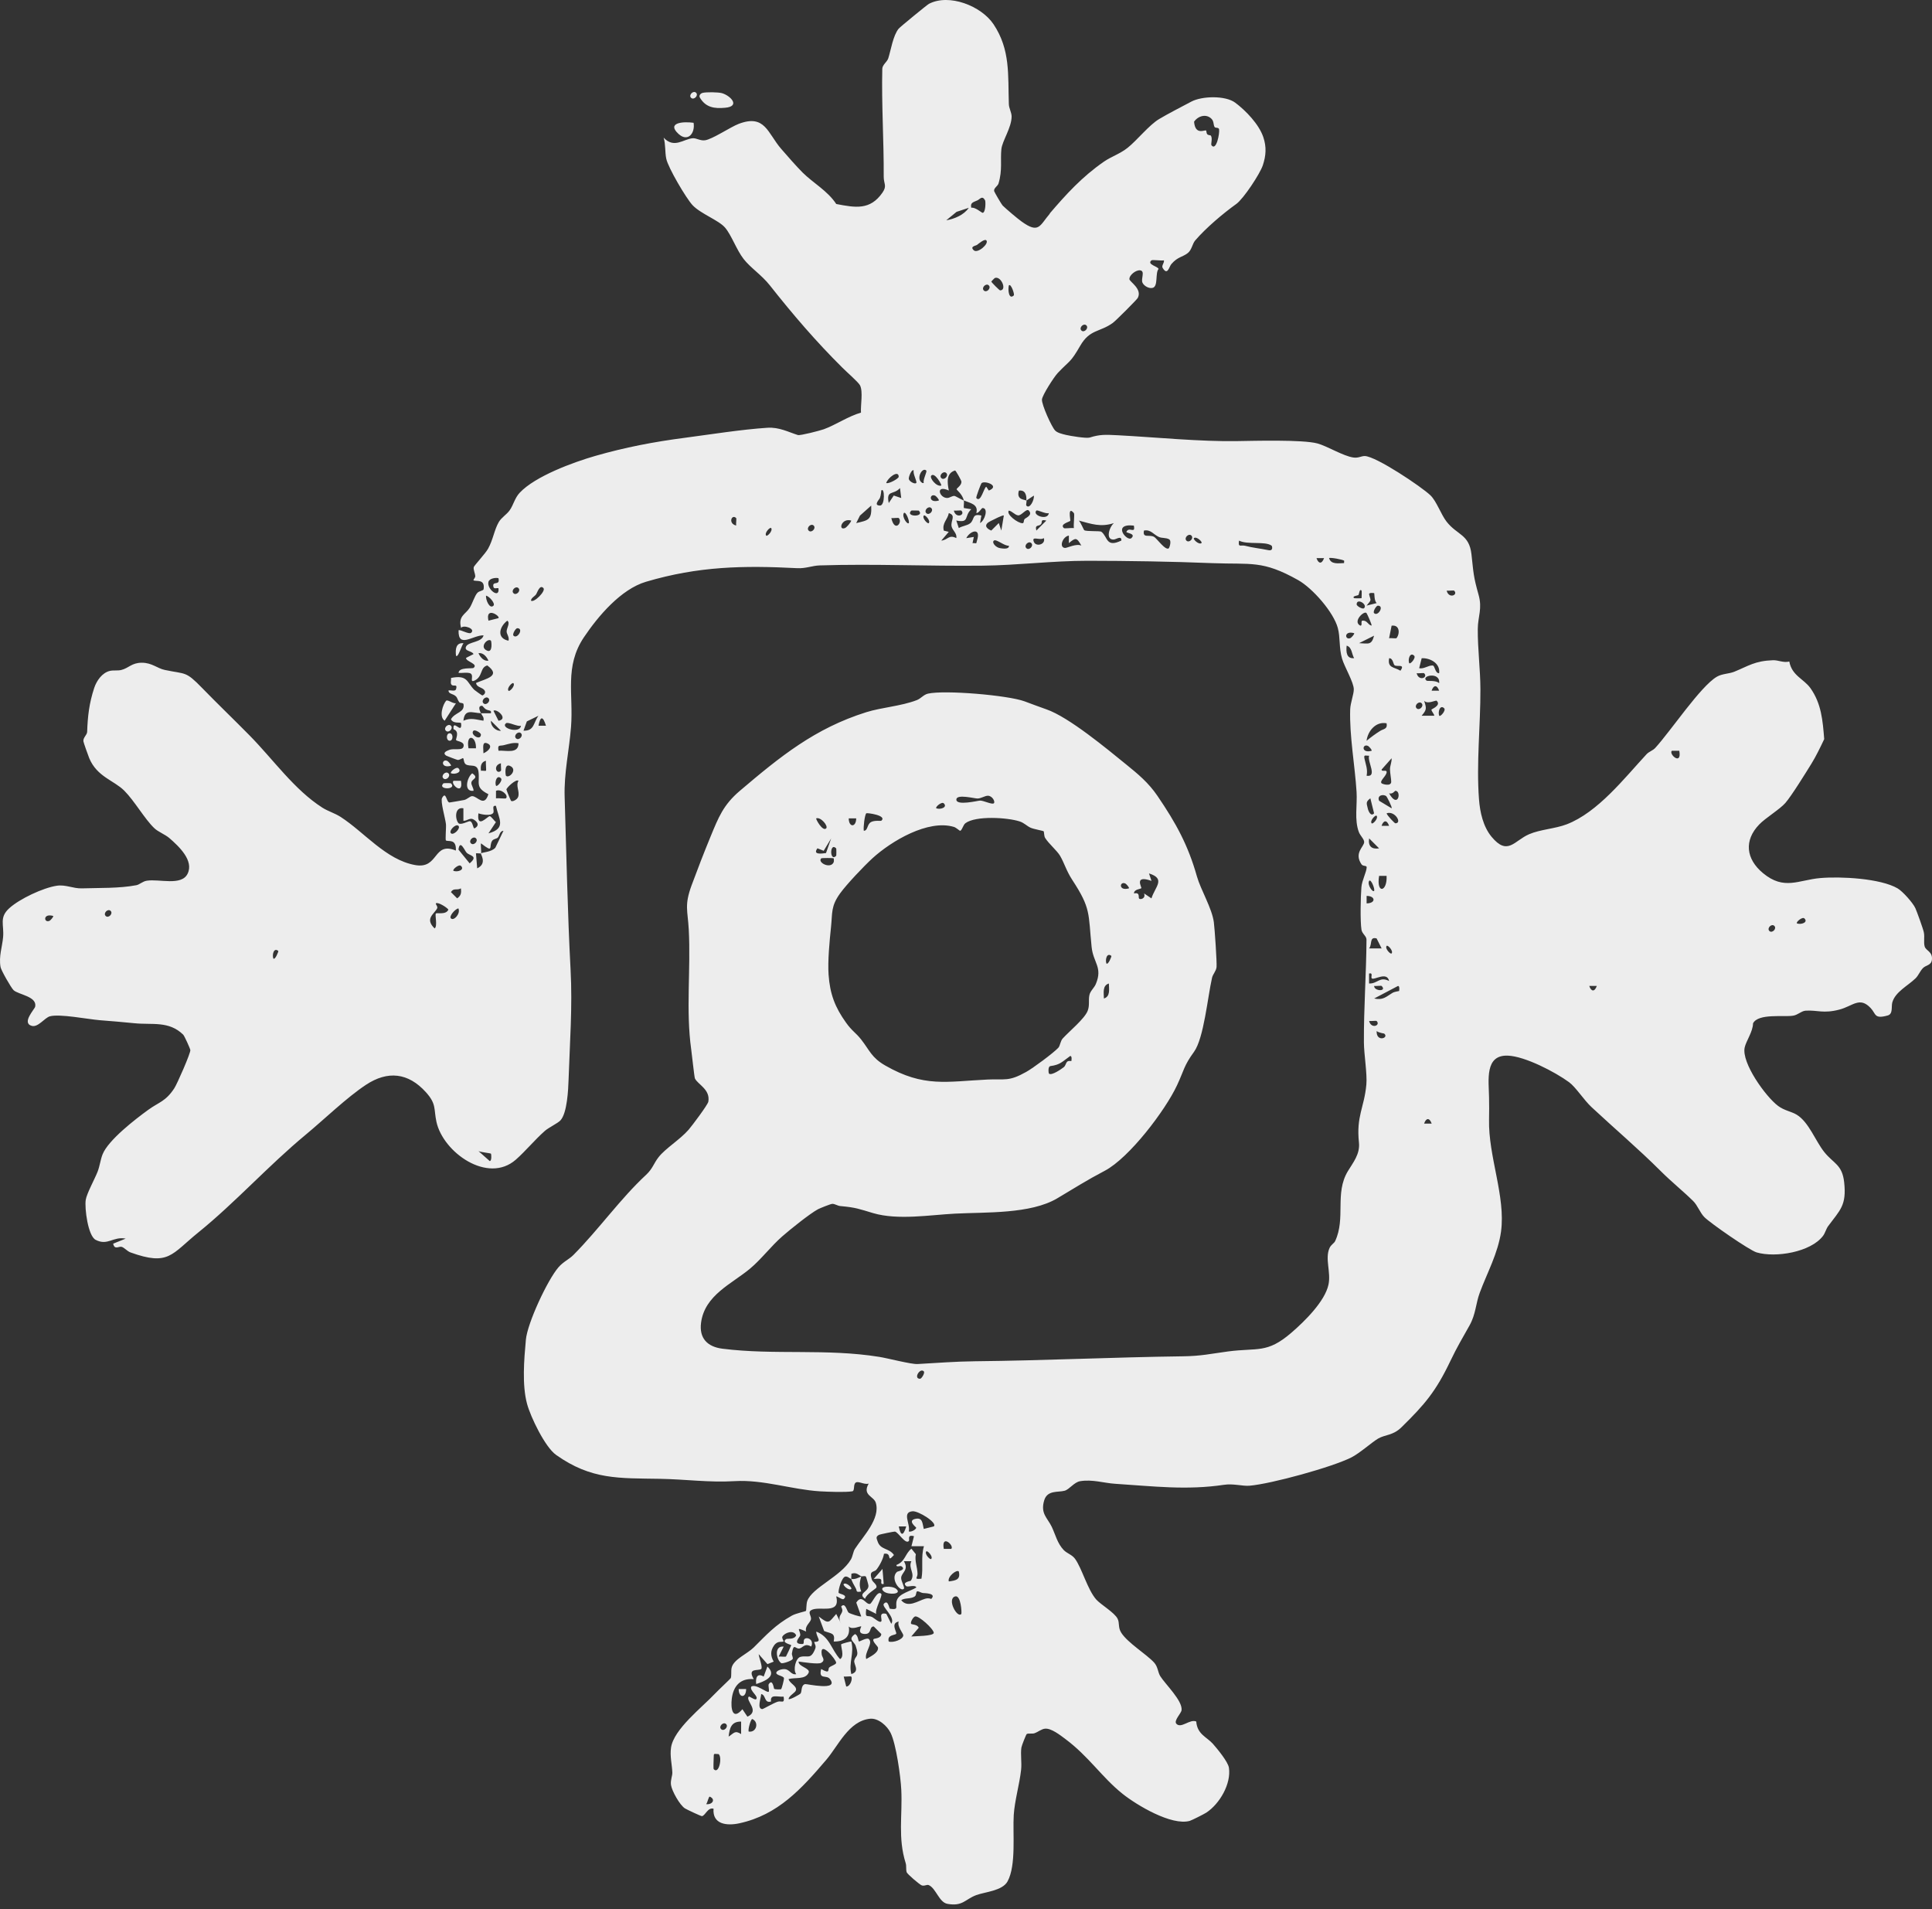 <?xml version="1.0" encoding="UTF-8"?> <svg xmlns="http://www.w3.org/2000/svg" width="250" height="247" viewBox="0 0 250 247" fill="none"><rect x="0" y="0" width="250" height="247" fill="#333333" stroke="none"/><path d="M111.443 203.974C111.226 204.724 111.16 205.166 111.443 205.916C110.668 206.074 110.935 205.824 110.735 205.499C110.568 205.224 110.21 204.557 110.151 204.299C110.668 204.366 111.01 204.166 111.443 203.974Z" fill="#EDEDED"></path><path d="M135.828 27.628C137.937 25.162 140.028 22.861 142.854 20.911C143.795 20.261 144.937 19.903 145.92 19.119C147.137 18.144 148.687 16.186 149.979 15.411C151.054 14.761 153.029 13.744 154.179 13.136C155.554 12.419 158.563 12.336 159.838 13.286C161.221 14.319 162.913 16.086 163.472 17.744C163.897 19.003 163.83 20.128 163.405 21.395C163.03 22.511 160.913 25.712 159.98 26.387C158.263 27.62 156.071 29.47 154.663 31.104C154.288 31.537 154.221 32.329 153.704 32.737C153.021 33.279 152.404 33.204 151.571 34.17C151.279 34.512 151.079 35.729 150.446 34.662C150.271 34.362 150.679 34.02 150.612 33.687C150.237 33.754 149.121 33.579 148.996 33.687C148.346 34.229 149.887 34.471 149.912 34.804C149.462 35.337 149.896 37.054 149.154 37.246C148.679 37.371 148.046 37.004 147.846 36.596C147.587 36.087 148.229 35.079 147.537 34.979C147.012 34.904 146.12 35.579 146.145 36.121C146.162 36.454 147.837 37.379 147.229 38.546C147.121 38.763 144.329 41.554 143.987 41.788C142.312 42.996 141.02 42.596 139.795 44.713C138.47 47.005 138.487 46.555 136.87 48.263C136.403 48.755 134.87 51.122 134.828 51.697C134.786 52.364 136.07 55.214 136.528 55.697C136.82 56.014 137.47 56.155 137.903 56.264C138.487 56.405 140.57 56.747 141.003 56.614C142.345 56.189 143.07 56.239 144.62 56.314C149.546 56.572 155.288 57.156 160.105 57.072C162.28 57.039 168.547 56.864 170.455 57.372C171.739 57.714 173.814 59.014 175.131 59.197C175.789 59.289 176.139 58.997 176.614 59.006C178.081 59.056 183.923 62.964 185.098 64.089C185.89 64.848 186.465 66.573 187.19 67.498C188.565 69.256 190.115 69.115 190.407 71.723C190.682 74.19 190.649 74.548 191.324 76.948C191.84 78.765 191.232 79.757 191.224 81.407C191.207 83.974 191.557 86.616 191.565 89.174C191.582 93.841 191.024 98.75 191.382 103.425C191.507 105.1 191.924 106.959 193.007 108.267C195.091 110.784 195.932 108.776 197.857 107.942C199.291 107.317 201.216 107.234 202.724 106.659C206.775 105.1 210.183 100.692 213.067 97.583C213.383 97.242 213.875 97.117 214.192 96.767C216.175 94.608 220.034 88.808 222.151 87.566C222.842 87.158 223.726 87.191 224.409 86.916C226.268 86.157 227.059 85.516 229.418 85.424C230.126 85.399 230.776 85.791 231.535 85.591C231.868 87.424 233.393 87.824 234.26 89.024C235.693 91.033 235.86 93.241 236.052 95.633C235.568 96.658 234.977 97.883 234.385 98.833C233.652 100.017 231.835 102.959 231.026 103.892C230.326 104.7 228.443 105.842 227.651 106.667C225.643 108.742 225.926 111.143 228.126 112.968C230.868 115.243 232.718 113.851 235.56 113.609C238.152 113.384 243.336 113.643 245.561 114.951C246.219 115.343 247.544 116.826 247.853 117.518C248.069 118.01 248.853 120.177 248.944 120.635C249.069 121.252 248.894 121.927 249.053 122.468C249.211 123.01 250.078 123.118 249.994 124.135C249.928 124.927 249.219 124.852 248.828 125.26C248.436 125.669 248.261 126.194 247.878 126.577C246.886 127.544 245.236 128.335 244.861 129.711C244.711 130.261 244.977 131.186 244.277 131.386C242.502 131.886 242.777 131.194 242.069 130.436C240.635 128.902 239.769 130.169 238.019 130.627C235.927 131.177 235.16 130.669 233.652 130.769C233.102 130.802 232.643 131.327 232.01 131.419C230.785 131.611 227.526 131.094 226.843 132.402C226.826 133.494 225.951 134.669 225.759 135.536C225.334 137.511 228.46 141.87 230.076 143.086C230.918 143.712 231.776 143.795 232.493 144.228C234.068 145.187 234.927 147.653 236.068 149.07C237.277 150.57 238.385 150.67 238.635 152.979C238.96 155.971 238.11 156.554 236.568 158.638C236.285 159.021 236.185 159.529 235.893 159.913C234.293 162.021 229.751 162.763 227.309 162.046C226.376 161.771 221.317 158.263 220.542 157.479C219.967 156.896 219.676 155.962 219.076 155.379C217.725 154.054 216.3 152.929 214.867 151.495C211.958 148.595 208.925 146.028 205.95 143.253C204.958 142.336 203.908 140.661 203.033 140.02C201.233 138.703 197.332 136.669 195.116 136.586C192.099 136.469 192.649 139.778 192.682 141.961C192.699 143.011 192.707 143.795 192.682 144.853C192.574 149.637 194.849 154.796 194.232 159.354C193.849 162.163 192.415 164.721 191.474 167.28C190.957 168.672 190.974 170.03 190.165 171.48C189.173 173.255 188.59 174.197 187.673 176.105C185.798 180.031 184.373 181.706 181.348 184.673C180.248 185.756 179.231 185.606 178.331 186.131C177.523 186.606 175.939 188.031 174.881 188.565C172.406 189.823 164.455 192.007 161.688 192.232C160.788 192.307 159.588 191.932 158.38 192.115C153.529 192.84 149.221 192.298 144.287 191.982C142.854 191.89 141.345 191.382 139.762 191.648C138.995 191.773 138.362 192.723 137.762 192.882C136.911 193.115 135.528 192.773 135.12 194.123C134.603 195.849 135.536 196.374 136.103 197.565C136.57 198.549 136.82 199.699 137.645 200.557C138.087 201.007 138.712 201.149 139.103 201.682C140.003 202.907 140.72 205.674 141.853 206.958C142.429 207.608 144.229 208.649 144.62 209.449C144.895 210.016 144.654 210.566 145.087 211.25C145.92 212.566 148.321 214.008 149.329 215.1C149.846 215.658 149.812 216.35 150.137 216.875C150.812 217.942 153.021 220.034 152.896 221.259C152.846 221.709 151.837 222.634 152.229 223.042C152.854 223.692 153.971 222.375 154.796 222.742C154.913 224.392 156.146 224.734 156.938 225.617C157.521 226.276 158.905 227.951 159.021 228.717C159.338 230.801 157.821 233.393 156.104 234.526C155.829 234.71 154.188 235.535 153.946 235.601C151.587 236.251 147.104 233.568 145.262 232.101C142.554 229.934 140.903 227.267 137.82 224.976C137.17 224.492 136.045 223.609 135.245 223.667C134.778 223.7 134.336 224.092 133.861 224.259C133.553 224.367 133.045 224.234 132.853 224.367C132.778 224.417 132.203 225.859 132.169 226.109C132.036 227.009 132.236 228.042 132.128 229.009C131.919 230.893 131.303 232.943 131.178 234.835C131.028 237.193 131.519 241.335 130.378 243.427C129.711 244.652 127.461 244.785 126.327 245.202C124.861 245.752 124.586 246.685 122.602 246.335C121.51 246.144 121.119 244.319 120.185 243.91C119.927 243.794 119.577 244.102 119.219 243.919C118.952 243.785 117.402 242.502 117.318 242.227C117.21 241.86 117.31 241.41 117.193 241.06C116.168 237.785 116.785 234.968 116.627 231.593C116.543 229.843 115.96 225.676 115.252 224.226C114.802 223.3 113.643 222.275 112.585 222.384C109.826 222.659 108.476 225.884 106.901 227.717C103.734 231.426 100.676 234.826 95.675 235.91C94.042 236.268 92.167 236.043 92.333 234.026C91.608 233.801 91.283 234.885 90.842 234.985C90.725 235.01 88.9 234.143 88.65 233.993C87.975 233.593 86.925 231.701 86.825 230.943C86.741 230.301 87.016 229.793 87 229.334C86.958 228.292 86.666 227.217 86.833 226.109C87.183 223.734 90.842 220.917 92.508 219.15C92.908 218.725 94.459 217.267 94.542 217.15C94.683 216.95 94.575 216.233 94.667 215.808C94.9 214.7 96.717 213.975 97.525 213.166C99.184 211.525 100.284 210.266 102.467 209.041C103.001 208.741 104.218 208.499 104.284 208.433C104.359 208.358 104.318 207.549 104.459 207.149C105.076 205.416 108.793 203.999 110.101 201.782C110.36 201.341 110.385 200.766 110.643 200.382C111.676 198.79 113.952 196.49 113.326 194.432C113.068 193.582 111.535 193.465 112.41 191.957C111.768 192.165 110.901 191.44 110.618 191.957C110.435 192.29 110.593 192.907 110.285 192.957C109.351 193.107 107.126 193.015 106.084 192.957C102.426 192.723 98.767 191.423 95.075 191.64C91.742 191.84 88.775 191.398 85.391 191.34C80.099 191.248 76.524 191.49 71.949 188.24C70.532 187.231 68.657 183.348 68.198 181.631C67.54 179.189 67.815 175.897 68.048 173.347C68.24 171.205 70.84 165.621 72.265 163.971C72.899 163.238 73.649 162.938 74.215 162.363C77.516 159.029 80.274 155.096 83.608 152.004C84.466 151.204 84.591 150.52 85.216 149.729C86.1 148.587 87.975 147.47 89.108 146.17C89.541 145.67 91.583 142.953 91.658 142.545C91.933 140.953 90.308 140.328 89.925 139.545C89.841 139.37 89.533 136.403 89.442 135.786C88.733 130.702 89.4 125.46 89.125 120.268C88.991 117.785 88.533 117.151 89.5 114.526C90.266 112.451 91.092 110.318 91.95 108.234C92.967 105.776 93.583 104.15 95.742 102.317C100.942 97.9 105.451 94.233 112.093 92.15C114.118 91.516 116.593 91.374 118.644 90.583C119.16 90.383 119.519 89.874 120.077 89.749C122.235 89.258 130.394 89.949 132.569 90.741C133.561 91.1 134.411 91.441 135.411 91.783C138.303 92.783 143.22 96.875 145.754 98.933C147.254 100.15 148.612 101.267 149.779 102.984C152.196 106.534 153.738 109.351 154.888 113.418C155.363 115.101 156.838 117.526 157.071 119.326C157.18 120.118 157.48 124.544 157.421 125.127C157.363 125.66 156.946 126.035 156.838 126.51C156.271 128.994 155.779 134.336 154.504 136.094C153.163 137.936 153.238 138.436 152.304 140.428C150.796 143.662 146.129 149.812 142.962 151.479C140.578 152.729 139.045 153.721 136.811 155.046C133.345 157.104 127.569 156.821 123.577 157.029C120.335 157.196 116.185 157.904 112.985 156.962C111.151 156.421 110.81 156.237 108.718 156.046C108.376 156.012 108.034 155.762 107.709 155.762C107.493 155.762 106.118 156.321 105.843 156.462C104.768 157.046 102.242 159.079 101.242 159.954C99.784 161.221 98.5 162.946 97.034 164.163C94.667 166.13 91.2 167.563 90.717 171.13C90.45 173.155 91.533 174.255 93.483 174.505C100.242 175.355 106.901 174.455 113.793 175.564C114.885 175.739 117.902 176.53 118.719 176.489C121.277 176.347 123.661 176.155 126.152 176.13C135.17 176.039 144.07 175.605 153.046 175.489C155.479 175.455 156.571 175.172 158.88 174.864C162.763 174.347 163.938 175.172 167.122 172.422C168.814 170.963 171.447 168.38 171.906 166.205C172.247 164.613 171.422 162.855 172.039 161.479C172.231 161.046 172.639 160.863 172.764 160.588C174.164 157.604 172.681 154.421 174.406 151.545C175.064 150.454 176.006 149.337 175.848 147.837C175.481 144.395 176.531 143.336 176.806 140.328C176.931 138.961 176.498 136.403 176.489 134.869C176.464 130.411 176.798 125.96 176.823 121.568C176.823 121.11 176.264 120.835 176.173 120.293C175.998 119.201 176.064 116.001 176.164 114.793C176.231 113.926 176.831 112.826 176.848 112.209C176.848 111.951 176.364 112.118 176.173 111.826C175.172 110.334 176.523 109.551 176.523 108.951C176.523 108.567 176.014 108.126 175.839 107.667C175.231 106.059 175.648 104.167 175.539 102.459C175.322 99.017 174.606 95.2 174.714 91.783C174.739 90.958 175.181 89.849 175.181 89.191C175.181 88.291 173.972 86.274 173.664 85.232C173.247 83.791 173.447 82.499 173.114 81.257C172.564 79.207 169.855 76.115 167.98 75.057C163.355 72.457 161.922 73.057 156.905 72.865C151.521 72.648 146.054 72.565 140.728 72.557C136.211 72.557 131.686 73.14 127.144 73.19C120.16 73.273 113.101 72.932 106.076 73.157C105.076 73.19 104.276 73.573 103.167 73.515C96.217 73.157 90.4 73.257 83.591 75.273C80.349 76.232 77.399 79.715 75.557 82.457C73.015 86.249 74.224 89.849 73.89 94.066C73.657 97.058 72.965 100.042 73.065 103.117C73.29 110.368 73.44 118.068 73.832 125.469C74.09 130.261 73.732 134.911 73.574 139.686C73.532 140.953 73.399 144.028 72.515 144.97C72.174 145.337 70.982 145.895 70.49 146.337C69.215 147.462 67.973 148.97 66.748 150.045C63.115 153.237 57.323 149.087 56.472 145.137C56.114 143.462 56.498 142.853 55.114 141.32C52.814 138.77 50.155 138.511 47.355 140.361C44.855 142.011 41.938 144.845 39.563 146.812C34.704 150.837 30.462 155.579 25.662 159.463C22.17 162.288 21.853 163.83 16.903 162.054C16.436 161.888 16.095 161.413 15.72 161.321C15.378 161.238 14.811 161.754 14.645 160.913L16.261 160.263C14.628 159.946 13.944 161.229 12.378 160.421C11.386 159.913 10.928 156.337 11.094 155.246C11.219 154.429 12.253 152.562 12.628 151.604C12.919 150.862 12.986 150.079 13.278 149.345C14.02 147.503 17.495 144.82 19.186 143.595C20.562 142.595 21.428 142.528 22.553 140.811C22.928 140.236 24.687 136.228 24.629 135.861C24.595 135.644 23.862 134.019 23.703 133.869C21.845 132.061 19.695 132.627 17.411 132.394C15.878 132.236 14.378 132.119 12.919 132.002C11.378 131.877 7.694 131.144 6.444 131.502C5.769 131.694 4.936 132.952 4.119 132.736C2.744 132.369 4.494 130.569 4.552 130.252C4.827 128.919 2.402 128.702 1.76 128.119C1.452 127.835 0.135 125.535 0.069 125.119C-0.173 123.718 0.294 122.502 0.402 121.243C0.544 119.652 -0.14 118.726 1.202 117.51C2.544 116.293 5.594 114.86 7.361 114.601C8.519 114.434 9.453 114.976 10.594 114.943C12.894 114.868 15.386 114.96 17.645 114.534C18.07 114.451 18.436 114.043 19.003 113.951C20.62 113.701 23.479 114.659 24.27 113.059C25.129 111.343 23.128 109.492 21.912 108.434C21.345 107.951 20.453 107.626 19.962 107.151C18.728 105.976 17.403 103.625 16.078 102.3C14.753 100.975 12.544 100.509 11.544 98.092C11.428 97.817 10.811 96.075 10.794 95.925C10.719 95.45 11.269 95.091 11.278 94.691C11.344 92.691 11.536 90.999 12.194 88.999C12.503 88.074 13.22 87.041 14.211 86.808C14.695 86.691 15.228 86.808 15.703 86.683C16.67 86.441 17.036 85.749 18.353 85.749C19.67 85.749 20.353 86.483 21.328 86.683C24.079 87.266 23.987 86.791 26.137 88.999C28.162 91.083 30.221 93.05 32.288 95.15C35.379 98.283 38.063 102.167 41.713 104.5C42.43 104.959 43.33 105.217 44.08 105.701C47.147 107.676 49.93 111.243 53.714 111.926C56.822 112.493 55.998 108.826 58.989 110.051C59.073 108.459 57.998 108.942 57.706 108.742C57.598 108.667 57.748 107.092 57.706 106.634C57.631 105.901 56.964 103.675 57.206 103.242C57.739 102.292 57.739 103.8 58.164 103.834C58.264 103.834 59.731 103.567 60.064 103.509C60.439 103.434 60.815 103.009 61.098 103.009C61.789 103.009 62.648 104.509 63.198 102.759C61.423 101.867 62.115 101.317 61.914 99.842C61.764 98.717 60.806 99.258 60.273 98.892C59.998 98.7 60.039 98.217 59.931 98.1C59.881 98.042 59.473 98.358 59.214 98.325C59.131 98.317 57.764 97.8 57.706 97.75C57.248 97.4 57.748 97.175 58.123 97.033C58.806 96.775 59.798 97.175 59.973 96.617C60.181 95.95 59.164 95.933 59.023 95.766C58.914 95.65 59.548 94.658 58.681 94.35C58.589 93.366 59.198 94.125 59.489 94.183C59.756 94.241 59.681 93.558 59.648 93.541C59.489 93.433 58.614 93.65 58.356 93.058C58.856 92.158 60.164 92.208 59.981 91.116C59.948 90.908 59.548 90.999 59.439 90.866C59.239 90.633 59.189 90.308 59.031 90.133C58.631 89.716 58.023 89.824 58.039 89.333C58.356 89.274 58.914 89.508 59.014 89.166C59.189 88.541 58.881 88.758 58.581 88.683C58.181 88.583 58.406 88.016 58.364 87.716C60.531 87.291 60.381 88.249 61.364 89.249C61.431 89.316 62.348 89.974 62.406 89.983C62.498 89.991 63.081 89.633 62.565 89.183C62.273 88.933 61.656 88.874 61.598 88.366C62.906 87.799 64.898 87.474 63.056 86.099C62.09 86.358 62.498 87.516 61.44 88.041C60.623 88.441 61.481 87.274 60.773 87.091C60.331 86.983 59.798 87.099 59.339 87.066C59.373 86.282 61.123 86.549 61.281 86.416C61.931 85.882 60.256 85.599 60.306 85.124L61.273 84.632C61.106 84.199 60.023 84.282 60.306 83.666C60.606 83.007 62.348 83.149 62.573 82.207C61.223 82.157 59.264 83.966 59.339 81.557C59.506 81.391 60.673 82.115 60.956 81.882C61.598 81.349 59.956 80.799 59.664 81.24C59.256 79.69 60.223 79.515 60.781 78.64C61.139 78.074 61.414 77.09 61.773 76.707C62.031 76.432 62.548 76.448 62.581 76.224C62.79 74.84 61.573 75.29 61.273 75.082C61.206 75.04 61.506 74.74 61.498 74.565C61.481 74.14 61.223 73.715 61.306 73.373C61.356 73.182 62.815 71.615 63.156 70.998C63.798 69.856 63.973 68.506 64.548 67.54C64.898 66.948 65.565 66.573 65.948 66.031C66.448 65.323 66.598 64.456 67.24 63.764C69.248 61.614 74.19 59.806 77.032 58.989C80.858 57.889 84.566 57.172 88.608 56.647C91.967 56.205 95.892 55.572 99.3 55.347C100.834 55.247 102.034 55.914 103.251 56.289C103.551 56.38 106.118 55.714 106.601 55.539C108.134 54.98 109.785 53.847 111.41 53.389C111.343 52.397 111.701 50.688 111.285 49.855C111.085 49.455 109.493 48.072 109.018 47.588C105.584 44.18 102.626 40.729 99.617 36.921C98.567 35.587 97.134 34.671 96.225 33.512C95.317 32.354 94.65 30.412 93.817 29.445C92.983 28.479 90.658 27.662 89.608 26.537C88.775 25.637 86.458 21.703 86.216 20.545C86.033 19.695 86.141 18.669 85.875 17.811C87.233 19.27 88.45 17.978 89.65 17.886C90.108 17.853 90.6 18.228 91.208 18.153C92.158 18.036 94.517 16.436 95.584 16.028C99.009 14.727 99.317 17.228 101.092 19.27C101.867 20.169 103.067 21.536 103.859 22.328C105.226 23.686 107.101 24.695 108.209 26.395C110.693 26.87 112.593 27.228 114.193 24.92C114.818 24.012 114.343 23.787 114.352 22.845C114.377 18.194 114.06 13.502 114.168 8.894C114.185 8.377 114.793 8.01 114.943 7.544C115.277 6.51 115.552 4.61 116.285 3.71C116.443 3.51 119.969 0.618 120.194 0.501C122.81 -0.874 126.977 0.768 128.561 3.135C130.761 6.435 130.419 9.685 130.544 13.461C130.561 14.027 130.894 14.519 130.903 15.069C130.903 16.503 129.694 18.219 129.578 19.294C129.428 20.686 129.736 22.011 129.203 23.753C129.094 24.095 128.553 24.345 128.644 24.736C128.669 24.845 129.594 26.445 129.736 26.587C130.178 27.028 131.678 28.295 132.194 28.662C134.453 30.287 134.52 29.195 135.853 27.637L135.828 27.628ZM157.188 16.453C156.988 16.219 157.113 15.736 156.78 15.386C156.104 14.686 155.046 14.977 154.513 15.744C154.654 17.553 155.896 16.769 156.063 16.886C156.129 16.936 156.088 17.228 156.229 17.378C156.363 17.511 156.638 17.478 156.688 17.553C156.93 17.894 156.655 18.661 156.763 18.794C157.388 19.611 157.846 17.244 157.746 16.719C157.696 16.469 157.288 16.578 157.18 16.453H157.188ZM125.686 26.887C126.144 26.753 127.036 27.537 127.144 27.537C127.552 27.528 127.552 26.07 127.469 25.92C127.094 25.237 126.794 25.787 126.486 25.92C125.994 26.153 125.502 26.203 125.686 26.887ZM125.361 26.887L123.777 27.412L122.444 28.503C123.486 28.337 124.752 27.803 125.361 26.887ZM127.627 31.095C127.402 30.87 126.652 31.512 126.436 31.679C126.286 31.804 125.444 31.87 126.011 32.387C126.511 32.845 128.036 31.504 127.627 31.095ZM128.761 35.954C128.694 35.971 128.278 36.404 128.278 36.437C128.278 36.521 129.328 37.571 129.411 37.571C130.336 37.571 129.569 35.729 128.769 35.954H128.761ZM127.953 36.929C127.602 36.579 126.952 37.221 127.302 37.579C127.652 37.938 128.303 37.287 127.953 36.929ZM131.186 38.221C131.319 38.087 130.803 36.604 130.544 36.929C130.403 37.537 130.553 38.829 131.186 38.221ZM140.578 42.104C140.228 41.754 139.578 42.396 139.928 42.755C140.278 43.113 140.928 42.463 140.578 42.104ZM118.56 62.498C118.719 62.339 118.093 61.289 118.235 60.881C118.01 60.606 117.543 61.697 117.602 61.981C117.677 62.314 118.368 62.672 118.56 62.498ZM119.86 60.881C119.319 60.372 118.443 62.039 119.377 62.498H119.535C119.385 62.097 120.002 61.014 119.86 60.881ZM124.719 64.764C124.544 63.939 123.786 63.406 123.786 63.306C123.786 63.156 124.411 62.839 124.411 62.331C124.411 62.164 123.661 60.847 123.586 60.872C122.41 61.231 122.577 62.439 122.777 63.464C120.96 62.656 121.56 64.481 122.602 64.431C122.91 64.414 123.244 64.114 123.544 64.173C123.627 64.189 124.344 64.606 124.719 64.764C124.777 65.039 124.677 65.423 124.719 65.731L125.686 65.889C124.711 66.773 125.511 67.706 123.744 67.348L124.069 68.323C124.519 68.048 125.169 68.006 125.552 67.698C126.127 67.231 125.736 66.389 126.986 66.706L126.819 67.673C127.419 67.373 127.944 65.739 127.144 65.731C126.994 65.731 126.677 66.414 126.336 66.373C126.644 65.248 125.536 65.089 124.719 64.756V64.764ZM114.677 62.498C115.01 62.639 116.293 61.914 116.293 61.689C116.285 60.739 114.86 61.831 114.677 62.498ZM122.452 61.206C122.102 60.856 121.452 61.497 121.802 61.856C122.152 62.214 122.802 61.564 122.452 61.206ZM121.802 62.822C121.894 62.748 120.96 61.064 120.51 61.531C120.219 61.831 121.21 63.039 121.802 62.822ZM127.953 63.473C129.486 62.856 127.377 62.123 127.002 62.523C126.936 62.597 126.252 64.356 126.336 64.439C126.927 65.123 127.319 63.039 127.627 62.981L127.953 63.473ZM116.618 64.439L116.46 63.148C115.61 64.098 114.643 63.331 115.002 65.089L115.652 64.114L116.618 64.439ZM114.035 63.473C114.035 63.473 114.002 64.081 113.86 64.431C113.777 64.639 112.976 65.398 113.868 65.414C114.56 65.423 114.468 62.939 114.035 63.473ZM132.811 64.764C132.886 64.856 132.728 65.306 132.811 65.414C133.228 65.939 133.87 64.673 133.778 64.123L132.811 64.773C132.861 64.023 132.644 63.364 131.844 63.481C131.469 64.748 132.678 64.614 132.811 64.773V64.764ZM121.477 64.764C121.577 64.681 121.144 64.181 120.985 64.123C120.26 63.831 120.119 65.148 121.477 64.764ZM112.735 65.414L111.276 66.715L110.793 67.681C112.376 67.314 112.826 67.281 112.735 65.414ZM120.51 65.739C120.16 65.389 119.51 66.031 119.86 66.389C120.21 66.748 120.86 66.098 120.51 65.739ZM118.885 66.064C118.885 66.064 117.952 66.031 117.918 66.064C117.06 66.923 119.744 66.923 118.885 66.064ZM124.394 66.064C124.336 66.006 123.686 66.098 123.427 66.064C123.694 67.156 124.961 66.631 124.394 66.064ZM133.136 66.064C132.811 65.723 132.186 66.748 131.728 66.681C131.319 66.623 130.969 66.139 130.544 66.064C130.153 66.531 131.703 67.706 132.311 67.698C132.536 67.698 132.428 67.323 132.594 67.148C132.728 67.006 133.686 66.648 133.128 66.064H133.136ZM135.72 66.389C135.32 66.54 134.236 65.923 134.103 66.064C133.528 66.673 135.586 67.398 135.72 66.389ZM117.593 67.681C117.743 67.498 117.202 66.081 116.952 66.389C116.677 66.881 117.41 67.915 117.593 67.681ZM123.744 69.623C123.869 68.998 123.244 68.64 123.135 68.106C122.985 67.373 123.761 66.689 122.777 66.389C122.619 67.24 121.877 67.681 122.127 68.656L122.769 68.815L121.802 69.948C122.669 69.865 122.777 69.123 123.744 69.623ZM138.962 66.389C138.112 65.381 138.537 67.323 138.503 67.381C138.395 67.531 137.078 67.806 137.67 68.331C137.77 68.415 138.645 68.273 138.962 68.331C138.887 67.915 139.078 66.523 138.962 66.389ZM120.185 67.681C120.452 67.356 119.677 66.54 119.544 66.706C119.277 67.031 120.052 67.848 120.185 67.681ZM129.894 66.706C129.786 66.59 128.486 67.273 128.178 67.423C127.319 67.84 127.494 68.331 128.269 68.648L129.244 67.673L129.569 68.648L129.894 66.706ZM95.258 67.031C94.692 66.465 94.167 67.731 95.258 67.998C95.225 67.74 95.325 67.09 95.258 67.031ZM116.302 67.031C116.235 66.965 115.593 67.064 115.335 67.031C115.785 68.981 116.827 67.548 116.302 67.031ZM110.151 67.356C108.884 66.973 108.426 68.69 109.343 68.323C109.535 68.248 110.085 67.631 110.151 67.356ZM135.395 67.356C134.595 67.156 134.903 67.523 134.736 67.773C134.461 68.19 133.878 67.773 134.103 68.648L135.395 67.356ZM144.137 67.681C142.437 68.24 141.245 67.798 139.603 67.356C139.837 67.59 140.237 68.556 140.295 68.598C140.595 68.798 142.329 68.656 142.52 68.806C143.37 69.473 143.095 70.906 145.104 69.94C145.145 69.248 144.445 69.781 144.145 69.806C143.029 69.906 143.495 68.24 144.145 67.673L144.137 67.681ZM105.293 68.006C104.943 67.656 104.293 68.298 104.643 68.656C104.993 69.015 105.643 68.365 105.293 68.006ZM146.729 68.006C143.795 67.681 145.862 70.14 146.404 69.623C147.046 69.015 145.687 68.973 145.754 68.815C146.104 68.065 146.954 69.165 146.72 68.006H146.729ZM99.142 69.298C99.275 69.465 100.051 68.656 99.784 68.323C99.65 68.156 98.876 68.965 99.142 69.298ZM126.336 70.273C126.336 70.273 126.477 69.773 126.502 69.64C126.819 68.24 125.477 68.74 125.036 69.631L126.011 69.473L125.844 70.281C126.027 70.24 126.286 70.323 126.327 70.281L126.336 70.273ZM151.262 70.915C151.312 70.865 151.646 69.973 151.271 69.773C150.862 69.548 150.362 69.656 149.954 69.473C149.279 69.173 148.904 68.473 148.029 68.648C147.821 69.69 148.687 69.123 149.329 69.456C149.671 69.631 150.871 71.365 151.271 70.915H151.262ZM138.312 70.273V69.298C137.503 69.415 136.986 70.848 137.82 70.898C138.07 70.915 139.303 70.281 139.928 70.598C139.328 69.523 139.187 69.54 138.312 70.273ZM154.171 69.298C153.821 68.948 153.171 69.59 153.521 69.948C153.871 70.306 154.521 69.656 154.171 69.298ZM135.07 69.623C134.545 69.99 133.445 69.265 133.778 70.106C134.061 70.806 135.361 70.44 135.07 69.623ZM155.471 70.265C155.638 70.131 154.829 69.356 154.496 69.623C154.329 69.756 155.138 70.531 155.471 70.265ZM130.544 70.598C130.036 70.706 128.903 69.69 128.603 69.948C128.303 70.206 128.853 70.84 129.403 70.923C129.703 70.973 130.636 71.123 130.544 70.598ZM164.538 70.598C163.705 69.99 161.413 70.515 160.33 69.948C160.18 70.906 160.555 70.473 161.105 70.615C162.105 70.881 163.088 70.965 164.113 71.181C164.813 71.332 164.605 70.64 164.538 70.59V70.598ZM133.453 70.273C133.103 69.923 132.453 70.565 132.803 70.923C133.153 71.281 133.803 70.631 133.453 70.273ZM171.331 72.215H170.355C170.605 72.957 171.047 73.015 171.331 72.215ZM173.922 72.54C173.739 72.398 172.131 72.09 171.981 72.215C172.231 73.065 173.181 72.873 173.922 72.857C173.906 72.748 173.964 72.573 173.922 72.54ZM64.498 74.807C64.073 74.715 63.323 74.848 63.206 75.29C62.956 76.215 64.698 77.582 64.498 76.099C64.248 76.065 63.923 76.24 63.848 75.932C63.648 75.065 64.756 75.882 64.498 74.798V74.807ZM67.09 76.099C66.74 75.748 66.09 76.39 66.44 76.749C66.79 77.107 67.44 76.457 67.09 76.099ZM70.323 76.099C69.848 75.557 69.507 76.715 69.365 76.907C69.165 77.182 68.732 77.349 68.707 77.715C69.082 78.049 70.657 76.474 70.323 76.099ZM176.189 77.39C176.189 77.39 176.223 76.457 176.189 76.424C175.914 76.09 175.873 76.89 175.781 76.982C175.689 77.073 174.889 77.124 175.222 77.39C175.256 77.424 176.156 77.424 176.189 77.39ZM188.165 76.424C188.107 76.365 187.457 76.457 187.198 76.424C187.465 77.515 188.732 76.99 188.165 76.424ZM177.806 76.74C177.806 76.74 177.106 76.632 177.164 76.898C177.348 77.749 177.556 77.499 176.839 78.357L178.139 78.032C177.798 77.715 177.873 76.832 177.814 76.74H177.806ZM63.856 78.365C64.123 78.099 63.331 77.148 62.89 77.073C62.84 77.632 63.365 78.857 63.856 78.365ZM176.514 78.69C177.006 78.199 175.548 77.315 175.548 78.207C175.548 78.407 176.323 78.882 176.514 78.69ZM177.806 79.332C178.298 79.824 179.181 78.365 178.289 78.365C178.089 78.365 177.614 79.14 177.806 79.332ZM64.498 79.982C64.798 79.74 62.773 78.399 63.206 80.307L64.498 79.982ZM176.831 79.332C176.556 78.932 174.972 80.424 176.023 80.949C176.373 80.966 175.989 80.307 176.348 80.299C176.948 80.29 176.998 80.849 177.481 80.949C177.556 80.865 176.923 79.457 176.831 79.332ZM65.798 82.899C65.94 82.449 65.556 82.024 65.556 81.707C65.556 81.249 66.065 80.599 65.64 80.307C64.565 81.141 64.265 82.591 65.798 82.899ZM180.706 82.566C181.165 81.999 181.14 80.799 180.073 80.957L179.748 82.574C180.006 82.541 180.648 82.632 180.706 82.566ZM66.448 82.249C66.94 82.741 67.823 81.282 66.932 81.282C66.731 81.282 66.257 82.057 66.448 82.249ZM175.222 81.924C173.864 81.549 174.014 82.857 174.731 82.566C174.881 82.507 175.322 81.999 175.222 81.924ZM177.806 82.249L175.864 83.216C177.089 83.266 177.473 83.507 177.806 82.249ZM63.531 82.899C63.123 82.491 61.94 83.749 63.048 84.191C63.79 84.491 63.59 82.957 63.531 82.899ZM175.222 85.157C174.897 84.616 174.956 83.732 174.256 83.541C174.164 84.407 174.247 85.249 175.222 85.157ZM63.206 85.483C62.973 84.949 62.49 84.407 61.914 84.516C62.148 85.049 62.631 85.591 63.206 85.483ZM182.99 84.841C182.473 84.324 182.148 85.299 182.348 85.808C182.498 85.991 183.265 85.107 182.99 84.841ZM180.465 86.082C180.273 85.949 180.273 85.157 179.756 85.166C179.506 86.457 180.423 86.291 181.215 86.782C181.873 85.858 180.781 86.308 180.465 86.082ZM186.223 87.108C186.407 85.824 185.04 85.107 183.965 85.166L183.64 86.457C184.256 86.591 184.831 86.066 185.39 86.108C185.698 86.132 185.673 87.124 186.232 87.108H186.223ZM184.281 87.108C184.223 87.049 183.573 87.141 183.315 87.108C183.581 88.199 184.848 87.674 184.281 87.108ZM186.223 88.399C186.415 86.841 183.748 87.433 184.606 88.074C184.706 88.149 185.832 87.991 186.223 88.399ZM65.798 89.374C65.931 89.541 66.707 88.733 66.44 88.399C66.306 88.233 65.531 89.041 65.798 89.374ZM186.223 89.366C185.94 88.566 185.498 88.624 185.248 89.366H186.223ZM63.206 90.341C62.856 89.991 62.206 90.633 62.556 90.991C62.906 91.35 63.556 90.7 63.206 90.341ZM185.898 90.666C185.79 90.566 184.723 91.174 184.281 90.666C184.598 91.658 184.64 91.808 183.956 92.608H185.573C185.682 92.516 185.257 92.091 185.223 91.816C185.223 91.75 186.548 91.275 185.898 90.666ZM183.956 90.991C183.606 90.641 182.956 91.283 183.306 91.641C183.656 92 184.306 91.35 183.956 90.991ZM62.231 92.283C61.123 92.241 60.131 91.65 59.964 93.25C60.965 92.825 61.548 93.108 62.556 93.25C62.673 92.791 62.39 92.616 62.231 92.283C62.665 92.3 63.098 92.275 63.523 92.283C63.631 91.841 63.273 91.991 62.89 91.783C62.673 91.666 62.448 91.316 62.39 91.316C61.773 91.316 62.081 91.966 62.231 92.283ZM186.873 91.641C186.357 91.124 186.032 92.1 186.232 92.608C186.382 92.791 187.148 91.908 186.873 91.641ZM64.506 93.258C65.848 93.033 64.248 91.633 63.856 91.966L64.506 93.258ZM69.682 92.608L68.173 93.341L67.74 94.541C69.157 94.583 68.998 93.525 69.682 92.6V92.608ZM70.648 93.9C70.273 92.666 69.923 92.591 69.682 93.9H70.648ZM64.823 94.55L63.531 93.258C63.456 93.9 64.131 94.616 64.823 94.55ZM67.415 93.908C66.94 94.041 65.748 93.358 65.473 93.583C64.706 94.216 67.282 94.966 67.415 93.908ZM179.423 93.583C178.031 93.316 176.989 94.583 176.831 95.85C177.448 95.35 177.931 94.983 178.614 94.558C179.023 94.3 179.573 94.358 179.423 93.583ZM61.264 94.55C60.773 95.041 62.231 95.925 62.231 95.033C62.231 94.833 61.456 94.358 61.264 94.55ZM67.415 94.875C67.065 94.525 66.415 95.166 66.765 95.525C67.115 95.883 67.765 95.233 67.415 94.875ZM61.59 96.817C61.648 95.183 60.264 94.85 60.623 96.817H61.59ZM62.556 97.467C63.223 97.183 63.856 96.5 63.04 96.175C62.323 95.891 62.573 96.85 62.556 97.467ZM67.09 96.166C66.398 96.05 65.856 96.25 65.223 96.408C64.64 96.558 64.365 96.283 64.506 97.133C65.44 97.058 67.098 97.6 67.098 96.166H67.09ZM177.481 97.142C177.581 97.058 177.148 96.558 176.989 96.5C176.264 96.208 176.123 97.525 177.481 97.142ZM217.3 97.142H216.334C215.9 97.575 217.65 99.125 217.3 97.142ZM177.164 97.783C176.648 97.792 176.439 97.583 176.573 98.208C176.731 98.933 177.006 99.55 176.839 100.375C178.289 100.575 176.898 98.533 177.164 97.783ZM178.781 101.35C178.889 101.45 179.956 101.784 180.023 101.192C180.048 100.95 179.856 99.933 179.864 99.517C179.873 99.033 180.106 98.6 180.073 98.108L178.781 99.567C178.764 99.917 179.423 99.533 179.431 99.892C179.431 100.392 178.456 101.05 178.781 101.35ZM62.881 99.725C62.956 99.65 62.831 98.742 62.881 98.433C62.265 98.583 62.148 99.1 62.24 99.725C62.448 99.7 62.84 99.767 62.89 99.725H62.881ZM64.823 99.725C64.881 99.667 64.79 99.017 64.823 98.758C63.731 99.025 64.256 100.292 64.823 99.725ZM65.473 100.375C65.882 100.784 67.065 99.525 65.957 99.083C65.215 98.783 65.415 100.317 65.473 100.375ZM64.823 100.7C64.306 100.183 63.981 101.159 64.181 101.667C64.331 101.85 65.098 100.967 64.823 100.7ZM67.09 101.025C66.781 100.742 65.54 101.925 65.531 102.15C65.531 102.225 66.073 103.55 66.123 103.609C66.273 103.792 66.94 103.475 67.057 103.084C67.273 102.359 66.707 101.709 67.09 101.017V101.025ZM65.473 103.292C65.856 102.909 64.831 102.009 64.181 102.325V103.292C64.49 103.242 65.398 103.367 65.473 103.292ZM179.748 102.642C180.915 104.742 181.398 102.317 180.556 102.317C180.498 102.317 180.198 102.8 179.748 102.642ZM128.603 103.934C128.819 103.75 128.411 102.942 127.811 102.959C127.436 102.967 126.994 103.292 126.502 103.317C126.136 103.334 123.769 102.692 123.752 103.45C123.736 104.292 126.536 103.592 126.827 103.584C127.302 103.584 128.361 104.134 128.603 103.934ZM179.381 103.009C178.989 102.725 178.156 102.892 178.456 103.609L180.073 104.584C180.189 104.459 179.448 103.059 179.381 103.009ZM177.806 105.234L177.323 103.292C176.681 103.767 176.848 103.959 176.989 104.6C177.056 104.917 177.381 105.717 177.806 105.234ZM122.127 103.942C121.86 103.675 120.969 104.442 121.16 104.584C121.677 104.784 122.652 104.459 122.127 103.942ZM63.206 107.826C65.573 107.184 64.54 105.959 64.173 104.267C63.548 104.167 64.023 104.917 63.815 105.192C63.515 105.601 62.373 105.401 61.906 105.234C61.664 107.334 63.098 105.601 63.365 105.601C63.548 105.601 63.94 106.201 64.173 106.367L63.206 107.826ZM59.964 104.584C58.798 104.359 58.881 106.026 59.331 106.509C59.606 106.801 60.614 106.234 60.789 106.251C61.215 106.292 61.198 107.301 61.423 107.167C62.131 106.776 61.739 106.292 61.256 106.017C60.815 105.759 60.406 106.234 59.964 106.201V104.584ZM114.035 106.201C114.852 105.501 112.193 105.15 112.101 105.226C111.893 105.409 111.693 107.067 111.776 107.492C112.335 107.484 112.16 106.642 112.735 106.351C113.193 106.117 113.977 106.242 114.035 106.192V106.201ZM179.423 105.234C179.498 105.526 180.473 106.526 180.556 106.526C181.498 106.526 180.481 104.842 179.423 105.234ZM177.489 106.526C177.623 106.692 178.398 105.884 178.131 105.551C177.998 105.384 177.223 106.192 177.489 106.526ZM106.909 107.176C107.201 106.876 106.209 105.667 105.618 105.884C105.526 105.959 106.459 107.642 106.909 107.176ZM110.793 105.884H109.826C109.826 107.076 110.785 107.076 110.793 105.884ZM135.028 107.551C134.961 107.484 133.786 107.284 133.37 107.101C132.861 106.876 132.536 106.467 131.928 106.276C130.344 105.767 126.269 105.517 124.927 106.509C124.619 106.734 124.477 107.484 124.227 107.492C124.161 107.492 123.736 107.084 123.436 106.992C120.102 105.992 115.352 108.809 112.893 111.051C111.801 112.051 109.543 114.426 108.701 115.601C107.501 117.268 107.726 118.101 107.534 119.935C107.343 121.768 107.093 124.369 107.218 126.11C107.393 128.61 108.051 130.327 109.46 132.294C110.26 133.427 110.735 133.602 111.443 134.511C112.535 135.903 112.768 136.844 114.56 137.869C119.569 140.736 122.494 139.928 127.794 139.678C130.078 139.57 130.494 139.978 132.786 138.695C133.661 138.211 136.303 136.253 136.945 135.569C137.186 135.311 137.203 134.703 137.52 134.361C138.37 133.427 140.337 131.827 140.745 130.786C141.028 130.052 140.82 129.436 140.97 128.744C141.087 128.202 141.603 127.81 141.803 127.31C142.712 125.144 141.462 124.577 141.253 122.51C140.812 118.143 141.187 117.568 138.753 113.851C137.97 112.651 137.737 111.693 137.17 110.726C136.786 110.068 135.72 109.176 135.245 108.426C135.07 108.142 135.136 107.642 135.028 107.526V107.551ZM179.748 106.851C179.464 106.051 179.023 106.109 178.773 106.851H179.748ZM59.323 106.851C58.981 106.517 58.023 107.501 58.356 107.817C58.689 108.134 59.656 107.167 59.323 106.851ZM62.231 110.409C62.473 110.268 63.598 110.243 64.098 109.684L65.148 107.492C64.656 107.517 64.648 108.126 64.415 108.376C64.256 108.542 63.856 108.534 63.69 108.784C63.198 109.509 63.981 110.468 62.24 109.117C62.173 109.417 62.323 110.318 62.24 110.409C62.19 110.459 61.781 110.376 61.59 110.409L61.748 112.351C63.115 111.718 62.131 110.468 62.231 110.409ZM61.59 108.467C61.239 108.117 60.59 108.759 60.94 109.117C61.289 109.476 61.94 108.826 61.59 108.467ZM107.559 108.467L106.584 110.084L105.776 109.759C105.151 110.609 106.234 110.459 106.884 110.376L107.559 108.459V108.467ZM178.456 109.767L177.164 108.476C177.014 109.484 177.481 109.917 178.456 109.767ZM60.381 110.326C60.114 110.051 59.523 108.534 59.323 109.926L60.773 111.709C61.94 110.718 60.789 110.751 60.381 110.326ZM108.201 109.767C107.343 108.909 107.343 111.593 108.201 110.734C108.234 110.701 108.234 109.801 108.201 109.767ZM107.884 111.059C107.826 111.001 106.326 111.001 106.268 111.059C105.726 111.601 107.501 112.501 107.884 111.543C107.926 111.443 107.901 111.076 107.884 111.059ZM59.648 112.034C59.381 111.768 58.489 112.534 58.681 112.676C59.198 112.876 60.173 112.551 59.648 112.034ZM148.996 116.243C149.462 114.734 150.896 113.709 148.679 113.009L149.004 113.976C146.679 113.151 147.779 114.826 147.687 114.918C147.537 115.06 146.745 115.051 146.737 115.593C147.554 115.435 147.279 116.06 147.387 116.243C147.512 116.46 148.312 116.268 148.037 115.593L149.004 116.243H148.996ZM179.423 113.326H178.456C178.064 115.718 179.539 115.418 179.423 113.326ZM177.806 115.268C177.956 115.085 177.414 113.668 177.164 113.976C176.889 114.468 177.623 115.501 177.806 115.268ZM146.079 114.943C146.179 114.86 145.745 114.359 145.587 114.301C144.862 114.009 144.72 115.326 146.079 114.943ZM59.639 114.943C59.114 115.251 58.714 114.835 58.348 115.426L59.156 116.235C59.656 115.885 59.714 115.543 59.639 114.943ZM176.839 116.885C178.031 116.885 178.031 115.926 176.839 115.918V116.885ZM56.414 118.185C56.556 118.068 57.714 118.401 58.023 117.693C57.814 117.385 56.623 116.66 56.406 116.885C56.322 116.976 56.689 117.293 56.564 117.535C56.181 118.276 54.922 118.86 56.239 120.127C56.656 119.835 56.239 118.326 56.406 118.193L56.414 118.185ZM58.348 118.826C58.731 119.21 59.631 118.185 59.314 117.535C58.873 117.618 58.073 118.56 58.348 118.826ZM14.319 117.86C13.97 117.51 13.319 118.151 13.669 118.51C14.02 118.868 14.67 118.218 14.319 117.86ZM6.877 118.51C5.519 118.135 5.669 119.443 6.386 119.151C6.536 119.093 6.977 118.585 6.877 118.51ZM233.493 118.835C233.227 118.568 232.335 119.335 232.526 119.477C233.043 119.677 234.018 119.351 233.493 118.835ZM229.601 119.802C229.251 119.451 228.601 120.093 228.951 120.452C229.301 120.81 229.951 120.16 229.601 119.802ZM178.131 121.418C177.156 121.177 177.598 122.16 177.164 122.71H178.781L178.131 121.418ZM180.073 123.36C180.339 123.035 179.564 122.218 179.431 122.385C179.164 122.71 179.939 123.527 180.073 123.36ZM36.013 123.043C35.438 122.56 35.196 123.493 35.363 124.01C35.588 124.277 36.063 123.085 36.013 123.043ZM143.812 123.685C143.237 123.202 142.995 124.135 143.162 124.652C143.387 124.919 143.862 123.727 143.812 123.685ZM177.498 126.577C177.356 126.394 177.731 125.827 177.156 125.96V127.252C178.281 127.294 178.514 126.294 179.748 126.927C179.473 125.627 177.756 126.902 177.498 126.577ZM142.845 129.194C143.712 128.927 143.495 127.952 143.487 127.252C142.62 127.519 142.837 128.494 142.845 129.194ZM178.781 127.569C178.723 127.51 178.073 127.602 177.814 127.569C177.806 128.277 179.523 128.31 178.781 127.569ZM181.048 128.219C181.048 128.219 181.165 127.535 180.89 127.577L177.814 129.194C178.973 129.444 179.348 128.969 180.181 128.469C180.473 128.294 181.006 128.252 181.056 128.219H181.048ZM206.625 127.569H205.65C205.9 128.31 206.341 128.369 206.625 127.569ZM178.131 132.102C178.073 132.044 177.423 132.136 177.164 132.102C177.431 133.194 178.698 132.669 178.131 132.102ZM179.106 133.727C179.106 133.727 178.389 133.627 178.139 133.402C178.064 134.903 179.814 134.294 179.106 133.727ZM138.637 137.278C138.637 137.278 138.762 136.594 138.478 136.636C137.445 137.369 137.211 137.761 135.936 137.936C135.553 137.986 135.695 138.87 135.728 138.903C136.053 139.228 137.345 138.319 137.662 138.069C137.887 137.886 137.92 137.528 138.095 137.369C138.287 137.194 138.578 137.319 138.637 137.278ZM185.257 145.378C184.973 144.578 184.531 144.637 184.281 145.378H185.257ZM63.531 149.27C63.415 149.195 62.248 149.087 61.914 148.937L63.373 150.229C63.656 150.212 63.573 149.295 63.531 149.27ZM119.535 177.431C119.044 176.939 118.16 178.397 119.052 178.397C119.252 178.397 119.727 177.622 119.535 177.431ZM120.827 197.499C121.369 197.057 118.844 195.465 118.077 195.54C116.668 195.665 117.835 197.174 117.593 198.149C117.918 198.274 118.544 197.882 118.56 197.665C118.56 197.607 117.402 196.774 118.402 196.532C119.402 196.29 119.344 197.065 119.535 197.824L120.827 197.499ZM117.268 197.499H116.302C116.552 198.807 116.902 198.732 117.268 197.499ZM110.151 204.299C109.985 204.274 109.676 203.916 109.368 203.991C108.934 204.099 108.476 205.616 108.509 206.066C108.526 206.258 109.826 206.316 109.176 206.891C109.001 207.049 108.293 206.466 108.209 206.566C108.801 208.991 105.968 207.716 104.959 208.341C104.468 208.649 105.059 209.091 104.926 209.566C104.809 209.983 104.101 210.416 104.318 211.1C102.776 210.416 103.592 210.908 103.551 211.591C103.534 211.808 102.451 212.741 103.834 212.716C104.101 212.716 103.942 212.325 104.051 212.141C104.318 211.691 105.401 212.116 104.968 213.041C104.092 212.55 103.901 213.2 103.459 213.291C102.917 213.408 102.709 212.483 102.476 213.916C102.434 214.166 102.676 214.5 102.559 214.675C102.401 214.9 101.251 215.3 101.076 215.175C100.434 214.716 100.142 212.908 101.409 213.05L100.759 214.341C101.017 214.308 101.634 214.408 101.709 214.325C101.759 214.266 102.351 212.975 102.384 212.883C102.417 212.775 101.017 212.566 101.734 212.075C101.884 211.975 102.776 212.183 103.026 211.591C102.701 210.841 101.559 211.233 101.242 211.75C101.126 211.933 101.434 212.341 101.392 212.375C101.201 212.525 100.634 212.216 100.151 212.916C99.667 213.616 99.701 214.275 100.117 214.992L99.309 215.317L98.175 214.025C98.175 214.391 98.751 215.775 98.492 215.95C98.1 216.225 96.659 215.75 97.534 217.258C95.759 217.117 94.892 218.192 94.692 219.784C94.542 220.967 94.75 222.692 96.067 221.15L96.717 222.117C98.384 221.375 96.425 220.034 96.884 219.525C96.967 219.433 97.684 220.017 97.85 219.85C98.209 219.484 96.975 218.775 97.209 218.233C97.809 217.8 99.317 219.125 99.475 218.883C99.576 218.733 99.376 218.058 99.475 217.908C99.975 217.15 100.126 218.442 100.167 218.5C100.251 218.617 101.051 218.592 101.084 218.558C101.159 218.475 101.467 217.333 101.442 217.133C101.417 216.85 100.459 216.775 100.451 216.458C100.442 216.142 101.184 215.917 101.584 215.967C102.226 216.042 102.367 216.742 103.034 216.617C102.584 216.067 102.967 214.55 103.559 214.383C104.509 214.125 104.893 214.8 105.476 213.358C105.643 212.95 105.434 212.791 105.351 212.441C106.484 212.433 105.626 211.891 105.626 211.108C107.384 211.783 107.559 213.425 108.701 214.667C109.351 214.341 108.718 212.883 108.868 212.733C108.918 212.683 110.101 212.341 110.16 212.4C110.56 213.916 109.793 215.133 110.16 216.608C111.335 216.25 110.443 215.342 110.543 214.867C110.693 214.175 111.235 214.441 110.726 212.958C110.518 212.341 109.651 212.141 110.643 211.425C111.043 211.608 111.018 212.208 111.151 212.383C111.193 212.433 112.168 211.85 112.418 212.066C113.051 212.616 111.793 213.85 112.093 214.658C112.626 214.325 113.668 213.891 113.618 213.191C113.61 213.008 112.768 212.325 113.06 212.066C113.16 211.975 114.035 212.008 114.035 211.416L113.06 210.441C112.435 210.441 112.843 211.425 111.926 211.416C110.818 211.4 111.493 210.491 111.443 210.441C111.335 210.341 110.251 210.941 109.826 210.441C110.085 211.841 109.176 212.416 107.884 212.391C108.109 211.233 107.534 211.391 106.643 211.033L105.943 209.149C107.301 210.225 107.234 209.924 108.209 208.824L108.859 210.116C108.326 209.166 108.859 208.983 108.984 208.491C109.06 208.174 108.809 207.899 108.859 207.849C109.401 207.266 109.585 208.491 109.818 208.658C110.035 208.808 111.351 209.233 111.443 209.141L110.801 207.358C111.543 206.191 112.026 207.658 112.576 207.524C112.86 207.449 113.543 205.683 114.035 206.224C114.243 206.458 113.168 208.258 113.385 208.816L112.093 208.166C111.918 209.483 112.226 208.933 112.818 209.208C113.101 209.341 113.843 210.05 114.035 209.783C114.21 209.549 113.593 208.549 114.685 208.808L115.335 210.1C115.927 209.233 114.027 207.883 114.368 207.508C114.943 206.891 115.027 208.141 115.177 208.158C116.418 208.324 115.793 207.891 116.043 207.083C116.327 206.166 117.843 205.874 118.577 205.399C118.427 204.999 117.452 205.374 117.285 205.241C116.627 204.707 117.827 204.574 117.852 204.532C118.51 203.599 117.468 202.916 117.935 201.999H116.96C117.652 203.132 116.677 203.449 116.61 204.116C116.568 204.566 117.118 205.391 116.96 205.566C116.51 206.049 115.102 204.224 116.085 203.366C116.143 203.316 117.343 203.124 116.635 202.649C116.502 202.557 115.96 202.824 115.993 202.491C117.168 202.016 117.093 201.049 117.935 200.382L118.51 201.091C118.327 201.949 118.719 202.766 118.727 203.641C118.727 204.166 118.185 204.357 119.235 204.266C119.502 202.799 119.135 201.449 119.56 200.057H117.943L118.268 198.765C117.327 198.507 117.752 199.232 117.602 199.39C117.152 199.857 116.26 198.257 115.802 198.165C115.702 198.149 113.868 198.515 113.726 198.599C113.285 198.849 113.435 199.057 113.56 199.432C113.935 200.582 115.06 200.265 115.677 201.199C114.627 202.366 115.543 200.824 114.385 201.041C114.293 201.691 113.81 202.591 113.41 203.091C113.093 203.474 112.401 203.149 112.818 204.391C112.935 204.732 113.518 205.007 113.41 205.408C113.376 205.549 112.043 206.291 111.951 206.866C110.901 206.149 112.435 205.966 112.376 205.158C112.376 205.041 112.093 204.049 112.051 203.999C111.918 203.841 111.593 203.999 111.46 203.949C111.16 203.841 110.826 203.374 110.168 203.624C110.185 203.832 110.126 204.091 110.168 204.274L110.151 204.299ZM123.094 200.407C123.527 199.974 121.769 198.424 122.127 200.407H123.094ZM120.502 201.707C120.769 201.382 119.994 200.566 119.86 200.732C119.594 201.057 120.369 201.874 120.502 201.707ZM124.069 203.324C123.777 203.032 122.56 204.024 122.777 204.616C123.736 204.491 124.311 204.366 124.069 203.324ZM120.502 206.883C121.227 206.141 119.685 206.141 119.435 206.116C119.185 206.091 118.944 205.908 118.744 205.891C118.477 205.874 118.644 206.374 118.36 206.566C117.843 206.908 117.068 206.724 116.618 207.041C117.46 208.099 118.777 207.141 119.71 206.858C120.227 206.708 120.477 206.908 120.502 206.874V206.883ZM124.394 208.824C124.469 208.733 124.352 206.316 123.586 206.558C122.485 206.899 123.886 209.433 124.394 208.824ZM117.918 211.741C118.252 211.691 120.869 211.716 120.827 211.258C120.785 210.741 118.885 209.016 118.41 209.149C118.143 209.224 117.735 209.975 117.918 210.116C118.043 210.208 118.71 210.175 118.885 210.608L117.918 211.741ZM115.002 212.391C115.552 212.583 116.86 212.15 116.885 211.591C116.893 211.341 116.043 210.416 116.293 209.808C115.16 210.025 116.127 211.233 115.96 211.4C115.76 211.6 114.768 211.508 115.002 212.4V212.391ZM107.326 215.733C107.543 215.542 108.209 215.35 108.201 215.142C108.201 214.717 106.026 212.125 106.334 214.091C106.393 214.466 106.851 214.808 106.259 215.15C105.876 215.367 103.884 215.058 103.342 214.983C103.259 215.633 104.909 215.842 104.634 216.433C104.218 217.35 102.901 217.008 102.042 217.25C102.159 217.8 103.117 218.125 103.001 218.675C102.926 219.025 102.092 219.375 102.042 219.834C102.201 219.975 103.509 219.225 103.592 219.117C103.792 218.85 103.617 218.058 104.176 217.9C104.368 217.85 108.634 218.85 107.393 217.242C106.934 216.65 105.901 217.392 106.259 215.95C107.518 216.675 107.051 215.975 107.318 215.733H107.326ZM110.143 216.925C110.076 216.858 109.435 216.958 109.176 216.925L109.501 218.217C110.06 218.217 110.36 217.133 110.143 216.925ZM99.775 220.15C98.859 220.434 99.134 219.275 98.492 219.192C98.5 219.642 97.9 221.117 98.65 221.134C98.759 221.134 100.059 220.367 100.617 220.184C101.109 220.017 101.567 220.517 101.401 219.525C100.601 219.584 99.617 219.15 99.775 220.159V220.15ZM96.875 224.042C97.884 224.209 98.25 222.834 97.359 222.425C97.167 222.342 96.767 223.767 96.875 224.042ZM95.9 222.75C94.633 222.734 94.409 223.584 94.284 224.692C94.959 224.267 95.084 223.834 95.9 224.367V222.75ZM93.959 223.075C93.608 222.725 92.958 223.367 93.308 223.725C93.658 224.084 94.308 223.434 93.959 223.075ZM92.992 226.959C92.308 226.934 92.375 226.809 92.35 227.442C92.333 227.759 92.3 228.851 92.35 228.901C93.025 229.651 93.492 227.384 92.992 226.959ZM91.375 233.434C92.175 233.534 92.642 232.818 91.858 232.468C91.692 232.393 91.567 233.226 91.375 233.434Z" fill="#EDEDED"></path><path d="M90.908 12.019C91.375 11.894 92.942 11.919 93.417 12.052C94.542 12.377 95.859 13.769 93.817 13.944C92.433 14.069 91.325 13.911 90.567 12.636C90.383 12.327 90.708 12.069 90.917 12.011L90.908 12.019Z" fill="#EDEDED"></path><path d="M89.75 15.886C89.975 17.253 89 18.419 87.808 17.336C86.216 15.878 88.358 15.694 89.75 15.886Z" fill="#EDEDED"></path><path d="M58.998 90.991L57.539 93.25C56.764 92.741 57.314 91.141 57.723 90.674C57.914 90.466 58.639 91.083 58.998 90.983V90.991Z" fill="#EDEDED"></path><path d="M61.264 102.317C59.956 102.484 60.431 100.559 61.106 100.058C62.031 100.684 61.073 100.759 60.998 101.234C60.94 101.575 61.306 101.95 61.273 102.325L61.264 102.317Z" fill="#EDEDED"></path><path d="M59.973 83.224C59.698 83.591 59.273 85.166 59.006 84.841C58.906 83.974 59.006 83.132 59.973 83.224Z" fill="#EDEDED"></path><path d="M59.648 101.025C59.998 103.009 58.248 101.459 58.681 101.025H59.648Z" fill="#EDEDED"></path><path d="M58.348 101.35C59.206 102.209 56.523 102.209 57.381 101.35C57.414 101.317 58.314 101.317 58.348 101.35Z" fill="#EDEDED"></path><path d="M58.189 94.875C58.673 94.875 58.673 95.841 58.189 95.841C57.706 95.841 57.706 94.875 58.189 94.875Z" fill="#EDEDED"></path><path d="M58.348 99.083C56.989 99.458 57.139 98.15 57.856 98.442C58.006 98.5 58.448 99.008 58.348 99.083Z" fill="#EDEDED"></path><path d="M59.323 99.408C59.839 99.925 58.864 100.25 58.356 100.05C58.173 99.9 59.056 99.133 59.323 99.408Z" fill="#EDEDED"></path><path d="M58.023 100.058C58.373 100.409 57.731 101.059 57.373 100.709C57.014 100.358 57.664 99.709 58.023 100.058Z" fill="#EDEDED"></path><path d="M58.348 93.9C58.698 94.25 58.056 94.9 57.698 94.55C57.339 94.2 57.989 93.55 58.348 93.9Z" fill="#EDEDED"></path><path d="M90.075 12.002C90.425 12.352 89.783 13.002 89.425 12.652C89.066 12.302 89.716 11.652 90.075 12.002Z" fill="#EDEDED"></path><path d="M97.85 217.892C97.742 217.025 98.009 216.442 98.817 216.925L99.3 215.625C100.642 216.883 98.9 217.558 97.85 217.892Z" fill="#EDEDED"></path><path d="M96.55 218.542C96.55 219.734 95.592 219.734 95.584 218.542H96.55Z" fill="#EDEDED"></path><path d="M110.151 205.591C109.826 205.858 109.01 205.083 109.176 204.949C109.501 204.682 110.318 205.458 110.151 205.591Z" fill="#EDEDED"></path><path d="M114.352 204.941C113.802 205.074 114.168 204.491 113.985 204.349C113.76 204.182 113.351 204.307 113.06 204.291L114.193 202.999L114.352 204.941Z" fill="#EDEDED"></path><path d="M115.977 205.591C116.802 206.299 114.91 206.383 114.36 205.908C113.535 205.199 115.427 205.116 115.977 205.591Z" fill="#EDEDED"></path></svg> 